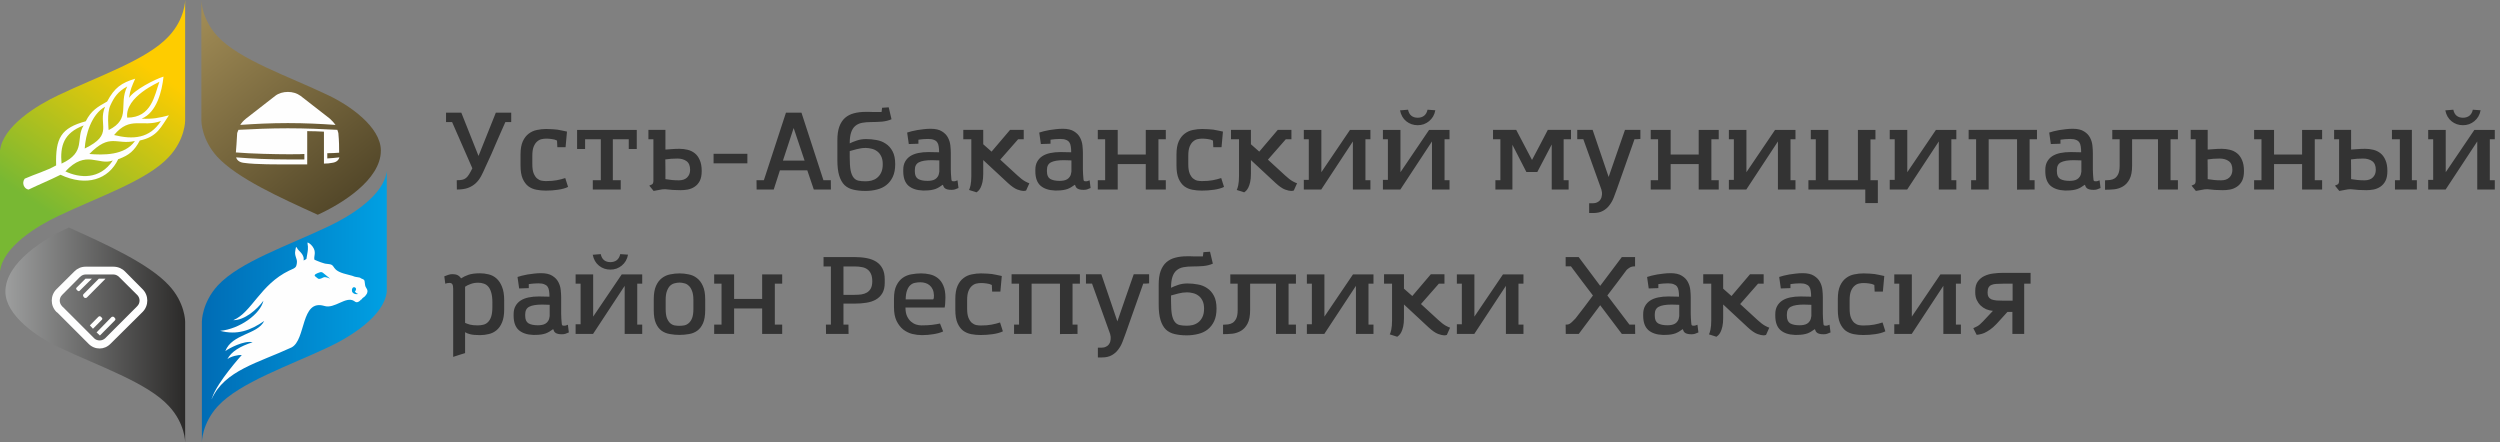 <svg width="277" height="49" viewBox="0 0 277 49" fill="none" xmlns="http://www.w3.org/2000/svg">
<rect x="0" y="0" width="277" height="49" fill="#808080" stroke="none"/>
<g clip-path="url(#clip0_2_3)">
<path fill-rule="evenodd" clip-rule="evenodd" d="M20.514 13.379C20.514 13.379 20.514 15.451 18.717 17.379C16.32 19.997 10.899 21.81 6.505 23.91C4.166 25.003 0.314 27.334 0 30.067V16.688C0.314 13.955 4.166 11.624 6.505 10.531C10.899 8.43 16.32 6.618 18.717 3.999C20.514 2.072 20.514 0 20.514 0V13.379Z" fill="url(#paint0_linear_2_3)"/>
<path fill-rule="evenodd" clip-rule="evenodd" d="M22.369 35.621C22.369 35.621 22.369 33.549 24.138 31.621C26.563 29.003 31.984 27.19 36.378 25.09C38.718 23.996 42.569 21.666 42.855 18.932V32.312C42.569 35.045 38.718 37.376 36.378 38.469C31.984 40.541 26.563 42.382 24.138 45.001C22.369 46.928 22.369 49 22.369 49V35.621Z" fill="url(#paint1_linear_2_3)"/>
<path fill-rule="evenodd" clip-rule="evenodd" d="M20.514 35.621C20.514 35.621 20.514 33.549 18.717 31.621C16.52 29.233 11.784 27.075 7.618 25.205C5.022 26.384 0.599 29.06 0.599 32.312C0.599 34.959 4.166 37.376 6.505 38.469C10.899 40.569 16.32 42.382 18.717 45.001C20.514 46.928 20.514 49 20.514 49V35.621Z" fill="url(#paint2_linear_2_3)"/>
<path fill-rule="evenodd" clip-rule="evenodd" d="M22.312 13.379C22.312 13.379 22.312 15.451 24.081 17.379C26.306 19.767 31.043 21.896 35.208 23.795C37.805 22.615 42.199 19.939 42.199 16.688C42.199 14.041 38.661 11.624 36.321 10.531C31.927 8.43 26.506 6.618 24.081 3.999C22.312 2.072 22.312 0 22.312 0V13.379Z" fill="url(#paint3_linear_2_3)"/>
<path fill-rule="evenodd" clip-rule="evenodd" d="M32.041 29.981C28.817 31.535 27.904 34.614 25.85 35.477C27.105 35.477 28.447 34.326 29.188 33.319C28.846 34.815 26.535 36.455 24.395 36.657C26.278 37.146 27.733 36.628 29.274 35.563C28.532 37.088 25.707 36.973 24.966 38.901C25.337 38.613 27.048 37.692 27.99 37.922C26.62 38.354 25.622 38.958 25.194 39.793C25.593 39.476 26.421 39.304 26.792 39.332C26.792 39.332 24.081 42.325 23.51 44.051C23.482 44.109 23.453 44.166 23.453 44.224C24.88 41.03 28.646 40.196 32.298 38.498C33.925 37.664 33.297 33.117 35.922 33.894C37.063 34.268 38.319 32.772 39.231 33.348C39.403 33.492 39.545 33.549 39.774 33.405C39.802 33.376 39.859 33.348 39.916 33.29C39.973 33.204 39.945 33.233 40.059 33.175C40.116 33.117 40.145 33.06 40.173 33.031C40.259 32.945 40.401 32.887 40.458 32.801C40.515 32.715 40.515 32.715 40.572 32.657C40.744 32.456 40.772 32.168 40.601 31.938C40.43 31.679 40.458 31.593 40.401 31.19C40.373 30.931 40.173 30.931 40.002 30.844C39.945 30.787 39.916 30.787 39.859 30.758C39.488 30.672 39.431 30.729 39.032 30.557L38.376 30.384C36.607 29.953 37.263 29.348 36.435 29.262C36.378 29.262 36.293 29.233 36.207 29.233C35.922 29.233 35.151 28.917 34.838 28.773C34.752 28.399 35.009 28.082 34.781 27.564C34.638 27.248 34.295 26.903 34.067 26.874C34.067 27.162 34.21 27.305 34.039 28.169C34.039 28.197 33.953 28.658 33.953 28.686C33.867 28.744 33.753 28.83 33.639 28.859C33.639 28.744 33.668 28.658 33.639 28.543C33.525 28.025 33.069 27.794 32.926 27.507C32.897 27.421 32.84 27.334 32.783 27.421C32.783 27.421 32.726 27.679 32.726 27.737C32.584 28.341 32.955 28.658 32.897 29.089C32.897 29.204 32.869 29.291 32.84 29.406C32.783 29.722 32.327 29.837 32.041 29.981Z" fill="#FEFEFE"/>
<path fill-rule="evenodd" clip-rule="evenodd" d="M36.578 30.873L35.836 30.269C35.722 30.183 35.636 30.096 35.408 30.183C35.151 30.269 34.666 30.442 34.952 30.643C35.237 30.845 35.237 30.988 35.608 30.845C35.95 30.672 36.007 30.643 36.578 30.873Z" fill="#00A0E3"/>
<path fill-rule="evenodd" clip-rule="evenodd" d="M39.688 32.571C39.688 32.571 39.488 32.513 39.403 32.398C39.317 32.312 39.317 32.312 39.317 32.312C39.317 32.312 39.602 32.024 39.345 31.852C39.06 31.708 38.946 32.082 39.003 32.283C39.06 32.484 39.345 32.657 39.688 32.571Z" fill="#00A0E3"/>
<path fill-rule="evenodd" clip-rule="evenodd" d="M11.869 11.25C12.697 9.696 13.467 9.179 14.979 8.718C14.608 9.581 14.437 9.898 14.294 10.847C14.865 9.955 17.176 8.776 18.118 8.488C17.947 10.099 17.376 12.459 15.693 13.149C16.919 13.207 17.633 13.063 18.717 12.775C17.861 14.012 17.462 15.163 15.493 15.566C14.894 16.688 14.323 17.206 13.096 17.638C12.04 19.882 9.587 20.716 6.705 19.364C5.45 19.997 4.479 20.371 3.167 21.004C2.682 20.947 2.368 20.285 2.739 19.796C3.909 19.278 5.079 18.961 6.22 18.328C6.134 15.278 6.762 14.185 9.501 13.437C10.1 12.257 10.785 11.854 11.869 11.25ZM11.641 11.826C10.1 12.689 9.473 14.962 9.387 16.458C12.697 14.847 10.785 13.868 11.641 11.826ZM14.951 15.624C13.809 17.264 11.384 17.177 9.901 17.062C12.212 14.703 12.868 16.084 14.951 15.624ZM12.24 11.653C11.812 12.516 12.04 14.415 12.04 14.415C14.58 13.12 13.096 11.624 14.095 9.581C13.039 10.157 12.64 10.79 12.24 11.653ZM12.64 14.962C14.409 12.804 15.75 14.156 17.832 13.408C16.577 15.365 14.722 15.48 12.64 14.962ZM17.661 9.063C17.661 9.092 13.809 10.704 14.095 13.034C16.805 13.034 17.119 10.56 17.661 9.063ZM12.497 17.782C10.899 18.386 9.558 16.516 7.247 18.99C8.816 19.738 11.07 19.94 12.497 17.782ZM9.273 13.897C8.331 15.336 9.615 16.832 6.819 18.127C6.648 16.17 7.047 14.732 9.273 13.897Z" fill="#FEFEFE"/>
<path d="M9.815 38.095L6.363 34.642C6.334 34.614 6.277 34.585 6.248 34.556C5.564 33.865 5.564 32.743 6.248 32.053L8.246 30.067C8.56 29.751 8.988 29.55 9.473 29.55H11.042H12.582C13.068 29.55 13.524 29.751 13.838 30.067L15.807 32.053C16.491 32.743 16.491 33.865 15.807 34.556C15.778 34.585 15.75 34.614 15.721 34.642L12.24 38.095C11.898 38.44 11.47 38.613 11.042 38.613C10.585 38.613 10.157 38.44 9.815 38.095ZM10.443 37.491C10.585 37.635 10.813 37.721 11.042 37.721C11.27 37.721 11.47 37.635 11.641 37.491L15.122 34.009L15.15 33.981C15.15 33.981 15.179 33.952 15.207 33.923C15.55 33.578 15.55 33.031 15.207 32.686L13.21 30.701C13.039 30.528 12.811 30.413 12.582 30.413H9.473C9.244 30.413 9.016 30.528 8.845 30.701L6.876 32.686C6.534 33.031 6.534 33.578 6.876 33.923C6.876 33.952 6.905 33.981 6.933 33.981L6.962 34.009L10.443 37.491Z" fill="#FEFEFE"/>
<path fill-rule="evenodd" clip-rule="evenodd" d="M8.502 31.852L9.473 30.873H10.186L8.845 32.197C8.788 32.283 8.674 32.283 8.588 32.197L8.502 32.111C8.417 32.024 8.417 31.909 8.502 31.852ZM11.669 30.873H10.956L9.244 32.6C9.187 32.657 9.187 32.801 9.244 32.859L9.33 32.974C9.415 33.031 9.53 33.031 9.615 32.974L11.669 30.902C11.669 30.873 11.669 30.873 11.669 30.873Z" fill="#FEFEFE"/>
<path fill-rule="evenodd" clip-rule="evenodd" d="M10.899 35.103L9.958 36.052L10.3 36.426L11.27 35.448C11.356 35.391 11.356 35.247 11.27 35.189L11.185 35.103C11.099 35.017 10.985 35.017 10.899 35.103ZM10.7 36.829L12.354 35.132C12.44 35.074 12.554 35.074 12.64 35.132L12.725 35.247C12.811 35.304 12.811 35.419 12.725 35.506L11.07 37.175L10.7 36.829Z" fill="#FEFEFE"/>
<path d="M26.421 14.386C26.306 14.617 26.278 14.761 26.278 14.761C26.221 15.681 26.192 16.314 26.135 16.89C27.847 17.034 30.529 17.091 31.899 17.091C33.24 17.091 33.126 17.091 33.725 17.062V17.667C33.126 17.667 32.526 17.667 31.899 17.667C29.816 17.667 27.876 17.58 26.164 17.436C26.249 17.753 26.535 17.983 26.991 18.041C28.361 18.242 30.9 18.213 31.899 18.213C32.355 18.213 33.183 18.213 34.039 18.213V14.53C34.666 14.53 35.294 14.559 35.893 14.588V18.127C36.236 18.127 36.549 18.098 36.806 18.041C37.263 17.983 37.52 17.753 37.605 17.436C37.177 17.494 36.721 17.523 36.264 17.552V16.976C36.749 16.976 37.149 16.947 37.577 16.919C37.577 16.314 37.577 15.681 37.491 14.761C37.491 14.761 37.462 14.617 37.377 14.386C35.751 14.3 33.867 14.214 31.899 14.214C29.901 14.214 28.047 14.3 26.421 14.386Z" fill="#FEFEFE"/>
<path d="M30.501 10.617L27.248 13.149C26.963 13.379 26.763 13.61 26.62 13.84C28.218 13.725 30.016 13.638 31.899 13.638C33.782 13.638 35.579 13.725 37.177 13.84C37.006 13.61 36.806 13.379 36.55 13.149L33.297 10.617C32.897 10.329 32.412 10.185 31.899 10.185C31.385 10.185 30.872 10.329 30.501 10.617Z" fill="#FEFEFE"/>
<path d="M51.112 12.48L53.02 17.28L54.94 12.48H56.644V13.524H55.996C55.836 13.876 55.676 14.236 55.516 14.604C55.356 14.972 55.188 15.356 55.012 15.756C54.844 16.156 54.66 16.584 54.46 17.04C54.26 17.488 54.036 17.976 53.788 18.504C53.628 18.872 53.468 19.208 53.308 19.512C53.148 19.816 52.948 20.08 52.708 20.304C52.476 20.52 52.192 20.692 51.856 20.82C51.528 20.94 51.116 21 50.62 21L50.608 19.968C50.856 19.968 51.056 19.952 51.208 19.92C51.368 19.888 51.508 19.824 51.628 19.728C51.748 19.632 51.86 19.5 51.964 19.332C52.076 19.156 52.2 18.928 52.336 18.648L50.092 13.524H49.42V12.48H51.112ZM61.754 16.308L61.718 15.576C61.558 15.488 61.366 15.432 61.142 15.408C60.918 15.376 60.714 15.36 60.53 15.36C60.362 15.36 60.186 15.38 60.002 15.42C59.826 15.46 59.662 15.548 59.51 15.684C59.358 15.812 59.23 16.004 59.126 16.26C59.03 16.508 58.982 16.84 58.982 17.256V18.18C58.982 18.612 59.03 18.952 59.126 19.2C59.23 19.448 59.354 19.636 59.498 19.764C59.65 19.892 59.814 19.976 59.99 20.016C60.166 20.048 60.334 20.064 60.494 20.064C60.966 20.064 61.366 20.032 61.694 19.968C62.03 19.904 62.342 19.824 62.63 19.728L62.942 20.712C62.646 20.856 62.274 20.96 61.826 21.024C61.386 21.088 60.938 21.12 60.482 21.12C60.122 21.12 59.774 21.088 59.438 21.024C59.102 20.96 58.802 20.832 58.538 20.64C58.282 20.44 58.074 20.16 57.914 19.8C57.754 19.432 57.674 18.944 57.674 18.336V17.112C57.674 16.512 57.758 16.028 57.926 15.66C58.094 15.292 58.314 15.008 58.586 14.808C58.858 14.6 59.162 14.464 59.498 14.4C59.842 14.328 60.182 14.292 60.518 14.292C60.782 14.292 61.01 14.3 61.202 14.316C61.402 14.324 61.586 14.34 61.754 14.364C61.922 14.388 62.09 14.42 62.258 14.46C62.426 14.492 62.614 14.532 62.822 14.58L62.666 16.308H61.754ZM64.83 16.512H63.942V14.4H70.554V16.512H69.666V15.432H67.902V19.968H68.778V21H65.682V19.968H66.57V15.432H64.83V16.512ZM73.729 14.388V16.572C73.897 16.556 74.121 16.54 74.401 16.524C74.689 16.5 74.985 16.488 75.289 16.488C75.593 16.488 75.893 16.524 76.189 16.596C76.485 16.668 76.749 16.796 76.981 16.98C77.213 17.164 77.397 17.416 77.533 17.736C77.677 18.056 77.749 18.46 77.749 18.948C77.749 19.404 77.677 19.772 77.533 20.052C77.389 20.324 77.201 20.536 76.969 20.688C76.745 20.84 76.493 20.944 76.213 21C75.941 21.048 75.677 21.072 75.421 21.072C74.821 21.072 74.245 21.036 73.693 20.964C73.485 20.964 73.277 20.988 73.069 21.036C72.869 21.084 72.653 21.124 72.421 21.156L71.941 20.568C72.053 20.528 72.157 20.48 72.253 20.424C72.349 20.36 72.397 20.224 72.397 20.016V15.432H71.845V14.388H73.729ZM73.717 17.664C73.725 18.032 73.729 18.4 73.729 18.768C73.729 19.128 73.729 19.488 73.729 19.848C73.953 19.888 74.189 19.92 74.437 19.944C74.685 19.968 74.945 19.98 75.217 19.98C75.609 19.98 75.913 19.876 76.129 19.668C76.353 19.452 76.465 19.168 76.465 18.816C76.465 18.368 76.333 18.048 76.069 17.856C75.805 17.664 75.465 17.568 75.049 17.568C74.809 17.568 74.581 17.576 74.365 17.592C74.157 17.608 73.941 17.632 73.717 17.664ZM79.065 17.04H82.809V18.096H79.065V17.04ZM83.833 21L83.821 19.968H84.637L87.085 12.48H88.801L91.237 19.968H92.053L92.065 21H90.169L89.449 18.876H86.413L85.729 21H83.833ZM87.937 14.184L86.749 17.796H89.149L87.937 14.184ZM96.537 13.524C96.153 13.524 95.813 13.552 95.517 13.608C95.221 13.664 94.969 13.78 94.761 13.956C94.561 14.124 94.409 14.364 94.305 14.676C94.201 14.98 94.149 15.384 94.149 15.888C94.349 15.784 94.605 15.68 94.917 15.576C95.229 15.464 95.581 15.408 95.973 15.408C96.357 15.408 96.737 15.444 97.113 15.516C97.497 15.58 97.841 15.716 98.145 15.924C98.457 16.124 98.709 16.408 98.901 16.776C99.093 17.136 99.189 17.608 99.189 18.192C99.189 18.744 99.101 19.208 98.925 19.584C98.749 19.96 98.509 20.268 98.205 20.508C97.909 20.74 97.561 20.904 97.161 21C96.761 21.104 96.337 21.156 95.889 21.156C95.385 21.156 94.937 21.108 94.545 21.012C94.161 20.924 93.837 20.756 93.573 20.508C93.317 20.252 93.121 19.904 92.985 19.464C92.849 19.024 92.781 18.452 92.781 17.748V15.528C92.781 14.928 92.853 14.428 92.997 14.028C93.149 13.62 93.361 13.296 93.633 13.056C93.913 12.816 94.241 12.648 94.617 12.552C95.001 12.448 95.429 12.396 95.901 12.396C96.045 12.396 96.177 12.396 96.297 12.396C96.417 12.396 96.541 12.4 96.669 12.408C96.797 12.408 96.937 12.408 97.089 12.408C97.249 12.408 97.445 12.408 97.677 12.408L97.737 11.94L98.469 11.892L98.781 13.212C98.477 13.348 98.129 13.436 97.737 13.476C97.345 13.508 96.945 13.524 96.537 13.524ZM94.149 17.412C94.149 18.028 94.181 18.512 94.245 18.864C94.317 19.216 94.425 19.484 94.569 19.668C94.713 19.852 94.893 19.968 95.109 20.016C95.333 20.064 95.597 20.088 95.901 20.088C96.101 20.088 96.313 20.064 96.537 20.016C96.761 19.96 96.965 19.864 97.149 19.728C97.341 19.584 97.497 19.392 97.617 19.152C97.745 18.904 97.809 18.584 97.809 18.192C97.809 17.832 97.749 17.536 97.629 17.304C97.509 17.064 97.357 16.88 97.173 16.752C96.989 16.616 96.785 16.524 96.561 16.476C96.345 16.42 96.133 16.392 95.925 16.392C95.597 16.392 95.269 16.436 94.941 16.524C94.621 16.604 94.357 16.676 94.149 16.74V17.412ZM105.397 19.668C105.405 19.876 105.429 20 105.469 20.04C105.509 20.072 105.565 20.088 105.637 20.088C105.749 20.088 105.825 20.08 105.865 20.064C105.913 20.048 105.989 20.02 106.093 19.98L106.201 20.832C106.041 20.904 105.909 20.956 105.805 20.988C105.709 21.02 105.585 21.036 105.433 21.036C105.273 21.036 105.137 21.024 105.025 21C104.921 20.976 104.833 20.944 104.761 20.904C104.689 20.856 104.629 20.8 104.581 20.736C104.541 20.664 104.505 20.58 104.473 20.484H104.437C104.293 20.58 104.161 20.668 104.041 20.748C103.921 20.82 103.789 20.884 103.645 20.94C103.509 20.988 103.345 21.028 103.153 21.06C102.961 21.092 102.721 21.108 102.433 21.108H102.241C101.561 21.084 101.029 20.904 100.645 20.568C100.269 20.224 100.081 19.696 100.081 18.984V18.804C100.081 18.46 100.149 18.164 100.285 17.916C100.421 17.668 100.609 17.464 100.849 17.304C101.097 17.144 101.393 17.028 101.737 16.956C102.081 16.884 102.461 16.848 102.877 16.848C103.085 16.848 103.285 16.852 103.477 16.86C103.677 16.86 103.869 16.864 104.053 16.872C104.053 16.616 104.037 16.396 104.005 16.212C103.981 16.028 103.925 15.876 103.837 15.756C103.749 15.636 103.625 15.548 103.465 15.492C103.313 15.428 103.105 15.396 102.841 15.396C102.705 15.396 102.593 15.4 102.505 15.408C102.425 15.408 102.349 15.412 102.277 15.42C102.205 15.42 102.129 15.428 102.049 15.444C101.977 15.452 101.881 15.464 101.761 15.48V15.924L100.693 15.96L100.513 14.688C100.657 14.64 100.821 14.592 101.005 14.544C101.197 14.496 101.405 14.452 101.629 14.412C101.853 14.372 102.089 14.34 102.337 14.316C102.593 14.284 102.853 14.268 103.117 14.268C103.653 14.268 104.069 14.364 104.365 14.556C104.669 14.74 104.893 14.972 105.037 15.252C105.181 15.524 105.269 15.816 105.301 16.128C105.333 16.432 105.349 16.704 105.349 16.944V17.604C105.349 17.972 105.349 18.352 105.349 18.744C105.357 19.128 105.373 19.436 105.397 19.668ZM104.077 17.772C103.941 17.772 103.801 17.768 103.657 17.76C103.521 17.752 103.381 17.748 103.237 17.748C102.589 17.748 102.113 17.828 101.809 17.988C101.513 18.14 101.365 18.42 101.365 18.828V18.996C101.365 19.396 101.485 19.672 101.725 19.824C101.973 19.968 102.321 20.04 102.769 20.04C102.913 20.04 103.057 20.028 103.201 20.004C103.353 19.98 103.489 19.932 103.609 19.86C103.729 19.788 103.829 19.688 103.909 19.56C103.997 19.424 104.053 19.244 104.077 19.02V17.772ZM113.43 14.388V15.432H112.806L110.826 17.688L112.746 19.452C113.066 19.748 113.342 19.96 113.574 20.088C113.806 20.216 113.966 20.288 114.054 20.304L113.694 21.108C113.622 21.14 113.522 21.156 113.394 21.156C113.242 21.156 113.018 21.104 112.722 21C112.426 20.888 112.074 20.644 111.666 20.268L108.942 17.736V19.26C108.942 19.62 108.914 19.924 108.858 20.172C108.802 20.42 108.734 20.624 108.654 20.784C108.574 20.944 108.49 21.064 108.402 21.144C108.322 21.224 108.254 21.28 108.198 21.312L107.37 21.048C107.426 20.952 107.482 20.776 107.538 20.52C107.594 20.256 107.622 19.92 107.622 19.512V15.432H106.734V14.388H108.942V15.984L109.866 16.8L111.918 14.388H113.43ZM120.033 19.668C120.041 19.876 120.065 20 120.105 20.04C120.145 20.072 120.201 20.088 120.273 20.088C120.385 20.088 120.461 20.08 120.501 20.064C120.549 20.048 120.625 20.02 120.729 19.98L120.837 20.832C120.677 20.904 120.545 20.956 120.441 20.988C120.345 21.02 120.221 21.036 120.069 21.036C119.909 21.036 119.773 21.024 119.661 21C119.557 20.976 119.469 20.944 119.397 20.904C119.325 20.856 119.265 20.8 119.217 20.736C119.177 20.664 119.141 20.58 119.109 20.484H119.073C118.929 20.58 118.797 20.668 118.677 20.748C118.557 20.82 118.425 20.884 118.281 20.94C118.145 20.988 117.981 21.028 117.789 21.06C117.597 21.092 117.357 21.108 117.069 21.108H116.877C116.197 21.084 115.665 20.904 115.281 20.568C114.905 20.224 114.717 19.696 114.717 18.984V18.804C114.717 18.46 114.785 18.164 114.921 17.916C115.057 17.668 115.245 17.464 115.485 17.304C115.733 17.144 116.029 17.028 116.373 16.956C116.717 16.884 117.097 16.848 117.513 16.848C117.721 16.848 117.921 16.852 118.113 16.86C118.313 16.86 118.505 16.864 118.689 16.872C118.689 16.616 118.673 16.396 118.641 16.212C118.617 16.028 118.561 15.876 118.473 15.756C118.385 15.636 118.261 15.548 118.101 15.492C117.949 15.428 117.741 15.396 117.477 15.396C117.341 15.396 117.229 15.4 117.141 15.408C117.061 15.408 116.985 15.412 116.913 15.42C116.841 15.42 116.765 15.428 116.685 15.444C116.613 15.452 116.517 15.464 116.397 15.48V15.924L115.329 15.96L115.149 14.688C115.293 14.64 115.457 14.592 115.641 14.544C115.833 14.496 116.041 14.452 116.265 14.412C116.489 14.372 116.725 14.34 116.973 14.316C117.229 14.284 117.489 14.268 117.753 14.268C118.289 14.268 118.705 14.364 119.001 14.556C119.305 14.74 119.529 14.972 119.673 15.252C119.817 15.524 119.905 15.816 119.937 16.128C119.969 16.432 119.985 16.704 119.985 16.944V17.604C119.985 17.972 119.985 18.352 119.985 18.744C119.993 19.128 120.009 19.436 120.033 19.668ZM118.713 17.772C118.577 17.772 118.437 17.768 118.293 17.76C118.157 17.752 118.017 17.748 117.873 17.748C117.225 17.748 116.749 17.828 116.445 17.988C116.149 18.14 116.001 18.42 116.001 18.828V18.996C116.001 19.396 116.121 19.672 116.361 19.824C116.609 19.968 116.957 20.04 117.405 20.04C117.549 20.04 117.693 20.028 117.837 20.004C117.989 19.98 118.125 19.932 118.245 19.86C118.365 19.788 118.465 19.688 118.545 19.56C118.633 19.424 118.689 19.244 118.713 19.02V17.772ZM126.951 14.4H129.171V15.432H128.355V19.968H129.171V21H126.951V18.18H123.843V21H121.635V19.968H122.451V15.432H121.635V14.4H123.843V17.124H126.951V14.4ZM134.434 16.308L134.398 15.576C134.238 15.488 134.046 15.432 133.822 15.408C133.598 15.376 133.394 15.36 133.21 15.36C133.042 15.36 132.866 15.38 132.682 15.42C132.506 15.46 132.342 15.548 132.19 15.684C132.038 15.812 131.91 16.004 131.806 16.26C131.71 16.508 131.662 16.84 131.662 17.256V18.18C131.662 18.612 131.71 18.952 131.806 19.2C131.91 19.448 132.034 19.636 132.178 19.764C132.33 19.892 132.494 19.976 132.67 20.016C132.846 20.048 133.014 20.064 133.174 20.064C133.646 20.064 134.046 20.032 134.374 19.968C134.71 19.904 135.022 19.824 135.31 19.728L135.622 20.712C135.326 20.856 134.954 20.96 134.506 21.024C134.066 21.088 133.618 21.12 133.162 21.12C132.802 21.12 132.454 21.088 132.118 21.024C131.782 20.96 131.482 20.832 131.218 20.64C130.962 20.44 130.754 20.16 130.594 19.8C130.434 19.432 130.354 18.944 130.354 18.336V17.112C130.354 16.512 130.438 16.028 130.606 15.66C130.774 15.292 130.994 15.008 131.266 14.808C131.538 14.6 131.842 14.464 132.178 14.4C132.522 14.328 132.862 14.292 133.198 14.292C133.462 14.292 133.69 14.3 133.882 14.316C134.082 14.324 134.266 14.34 134.434 14.364C134.602 14.388 134.77 14.42 134.938 14.46C135.106 14.492 135.294 14.532 135.502 14.58L135.346 16.308H134.434ZM143.09 14.388V15.432H142.466L140.486 17.688L142.406 19.452C142.726 19.748 143.002 19.96 143.234 20.088C143.466 20.216 143.626 20.288 143.714 20.304L143.354 21.108C143.282 21.14 143.182 21.156 143.054 21.156C142.902 21.156 142.678 21.104 142.382 21C142.086 20.888 141.734 20.644 141.326 20.268L138.602 17.736V19.26C138.602 19.62 138.574 19.924 138.518 20.172C138.462 20.42 138.394 20.624 138.314 20.784C138.234 20.944 138.15 21.064 138.062 21.144C137.982 21.224 137.914 21.28 137.858 21.312L137.03 21.048C137.086 20.952 137.142 20.776 137.198 20.52C137.254 20.256 137.282 19.92 137.282 19.512V15.432H136.394V14.388H138.602V15.984L139.526 16.8L141.578 14.388H143.09ZM151.29 15.432V19.968H151.842V21H149.898V15.672L146.394 21H144.462V19.932H145.014V15.432H144.462V14.4H146.406V19.08L149.574 14.4H151.842V15.432H151.29ZM160.055 15.432V19.968H160.607V21H158.663V15.672L155.159 21H153.227V19.932H153.779V15.432H153.227V14.4H155.171V19.08L158.339 14.4H160.607V15.432H160.055ZM157.079 13.872C156.599 13.872 156.179 13.728 155.819 13.44C155.459 13.152 155.227 12.748 155.123 12.228L156.011 12.156C156.075 12.46 156.199 12.684 156.383 12.828C156.567 12.972 156.799 13.044 157.079 13.044C157.359 13.044 157.595 12.972 157.787 12.828C157.979 12.676 158.107 12.452 158.171 12.156L159.035 12.216C158.987 12.472 158.903 12.704 158.783 12.912C158.663 13.112 158.515 13.284 158.339 13.428C158.163 13.572 157.967 13.684 157.751 13.764C157.543 13.836 157.319 13.872 157.079 13.872ZM174.067 14.388V15.432H173.251V19.968H173.803V21H171.931V16.008L170.335 19.056H169.123L167.575 16.044V21H165.691V19.968H166.243V15.432H165.427V14.388H167.995L169.747 17.724C170.043 17.172 170.335 16.62 170.623 16.068C170.919 15.508 171.211 14.948 171.499 14.388H174.067ZM176.462 14.388L178.238 19.608C178.542 18.736 178.842 17.868 179.138 17.004C179.442 16.132 179.746 15.26 180.05 14.388H181.754V15.396C181.642 15.404 181.534 15.412 181.43 15.42C181.326 15.42 181.218 15.42 181.106 15.42L179.138 20.988C179.034 21.284 178.922 21.584 178.802 21.888C178.682 22.2 178.526 22.48 178.334 22.728C178.15 22.984 177.914 23.192 177.626 23.352C177.338 23.52 176.974 23.604 176.534 23.604H176.078V22.524H176.486C176.678 22.524 176.846 22.484 176.99 22.404C177.142 22.332 177.258 22.228 177.338 22.092C177.426 21.956 177.478 21.792 177.494 21.6C177.518 21.416 177.498 21.216 177.434 21L175.43 15.42H174.758V14.388H176.462ZM188.216 14.4H190.436V15.432H189.62V19.968H190.436V21H188.216V18.18H185.108V21H182.9V19.968H183.716V15.432H182.9V14.4H185.108V17.124H188.216V14.4ZM198.387 15.432V19.968H198.939V21H196.995V15.672L193.491 21H191.559V19.932H192.111V15.432H191.559V14.4H193.503V19.08L196.671 14.4H198.939V15.432H198.387ZM208.065 22.5H206.673V21H200.373V19.968H201.189V15.432H200.637V14.4H202.581V19.968H205.857V14.4H207.801V15.444H207.249V19.968H208.065V22.5ZM216.211 15.432V19.968H216.763V21H214.819V15.672L211.315 21H209.383V19.932H209.935V15.432H209.383V14.4H211.327V19.08L214.495 14.4H216.763V15.432H216.211ZM223.489 21.012V15.432H220.345V21H218.401V19.968H218.953V15.432H218.125V14.388H225.697V15.432H224.881V19.968H225.433V21L223.489 21.012ZM231.936 19.668C231.944 19.876 231.968 20 232.008 20.04C232.048 20.072 232.104 20.088 232.176 20.088C232.288 20.088 232.364 20.08 232.404 20.064C232.452 20.048 232.528 20.02 232.632 19.98L232.74 20.832C232.58 20.904 232.448 20.956 232.344 20.988C232.248 21.02 232.124 21.036 231.972 21.036C231.812 21.036 231.676 21.024 231.564 21C231.46 20.976 231.372 20.944 231.3 20.904C231.228 20.856 231.168 20.8 231.12 20.736C231.08 20.664 231.044 20.58 231.012 20.484H230.976C230.832 20.58 230.7 20.668 230.58 20.748C230.46 20.82 230.328 20.884 230.184 20.94C230.048 20.988 229.884 21.028 229.692 21.06C229.5 21.092 229.26 21.108 228.972 21.108H228.78C228.1 21.084 227.568 20.904 227.184 20.568C226.808 20.224 226.62 19.696 226.62 18.984V18.804C226.62 18.46 226.688 18.164 226.824 17.916C226.96 17.668 227.148 17.464 227.388 17.304C227.636 17.144 227.932 17.028 228.276 16.956C228.62 16.884 229 16.848 229.416 16.848C229.624 16.848 229.824 16.852 230.016 16.86C230.216 16.86 230.408 16.864 230.592 16.872C230.592 16.616 230.576 16.396 230.544 16.212C230.52 16.028 230.464 15.876 230.376 15.756C230.288 15.636 230.164 15.548 230.004 15.492C229.852 15.428 229.644 15.396 229.38 15.396C229.244 15.396 229.132 15.4 229.044 15.408C228.964 15.408 228.888 15.412 228.816 15.42C228.744 15.42 228.668 15.428 228.588 15.444C228.516 15.452 228.42 15.464 228.3 15.48V15.924L227.232 15.96L227.052 14.688C227.196 14.64 227.36 14.592 227.544 14.544C227.736 14.496 227.944 14.452 228.168 14.412C228.392 14.372 228.628 14.34 228.876 14.316C229.132 14.284 229.392 14.268 229.656 14.268C230.192 14.268 230.608 14.364 230.904 14.556C231.208 14.74 231.432 14.972 231.576 15.252C231.72 15.524 231.808 15.816 231.84 16.128C231.872 16.432 231.888 16.704 231.888 16.944V17.604C231.888 17.972 231.888 18.352 231.888 18.744C231.896 19.128 231.912 19.436 231.936 19.668ZM230.616 17.772C230.48 17.772 230.34 17.768 230.196 17.76C230.06 17.752 229.92 17.748 229.776 17.748C229.128 17.748 228.652 17.828 228.348 17.988C228.052 18.14 227.904 18.42 227.904 18.828V18.996C227.904 19.396 228.024 19.672 228.264 19.824C228.512 19.968 228.86 20.04 229.308 20.04C229.452 20.04 229.596 20.028 229.74 20.004C229.892 19.98 230.028 19.932 230.148 19.86C230.268 19.788 230.368 19.688 230.448 19.56C230.536 19.424 230.592 19.244 230.616 19.02V17.772ZM241.313 14.4V15.432H240.497V19.968H241.313V21H239.105V15.432H236.237V18.36C236.237 19 236.141 19.5 235.949 19.86C235.765 20.212 235.525 20.476 235.229 20.652C234.933 20.828 234.609 20.936 234.257 20.976C233.905 21.008 233.565 21.024 233.237 21.024V19.98C233.413 19.972 233.597 19.96 233.789 19.944C233.981 19.92 234.153 19.86 234.305 19.764C234.465 19.66 234.597 19.5 234.701 19.284C234.805 19.06 234.857 18.748 234.857 18.348V15.432H234.041V14.4H241.313ZM244.612 14.388V16.572C244.78 16.556 245.004 16.54 245.284 16.524C245.572 16.5 245.868 16.488 246.172 16.488C246.476 16.488 246.776 16.524 247.072 16.596C247.368 16.668 247.632 16.796 247.864 16.98C248.096 17.164 248.28 17.416 248.416 17.736C248.56 18.056 248.632 18.46 248.632 18.948C248.632 19.404 248.56 19.772 248.416 20.052C248.272 20.324 248.084 20.536 247.852 20.688C247.628 20.84 247.376 20.944 247.096 21C246.824 21.048 246.56 21.072 246.304 21.072C245.704 21.072 245.128 21.036 244.576 20.964C244.368 20.964 244.16 20.988 243.952 21.036C243.752 21.084 243.536 21.124 243.304 21.156L242.824 20.568C242.936 20.528 243.04 20.48 243.136 20.424C243.232 20.36 243.28 20.224 243.28 20.016V15.432H242.728V14.388H244.612ZM244.6 17.664C244.608 18.032 244.612 18.4 244.612 18.768C244.612 19.128 244.612 19.488 244.612 19.848C244.836 19.888 245.072 19.92 245.32 19.944C245.568 19.968 245.828 19.98 246.1 19.98C246.492 19.98 246.796 19.876 247.012 19.668C247.236 19.452 247.348 19.168 247.348 18.816C247.348 18.368 247.216 18.048 246.952 17.856C246.688 17.664 246.348 17.568 245.932 17.568C245.692 17.568 245.464 17.576 245.248 17.592C245.04 17.608 244.824 17.632 244.6 17.664ZM255.072 14.4H257.292V15.432H256.476V19.968H257.292V21H255.072V18.18H251.964V21H249.756V19.968H250.572V15.432H249.756V14.4H251.964V17.124H255.072V14.4ZM260.503 14.388V16.572C260.671 16.556 260.895 16.54 261.175 16.524C261.463 16.5 261.759 16.488 262.063 16.488C262.367 16.488 262.667 16.524 262.963 16.596C263.259 16.668 263.523 16.796 263.755 16.98C263.987 17.164 264.171 17.416 264.307 17.736C264.451 18.056 264.523 18.46 264.523 18.948C264.523 19.404 264.451 19.772 264.307 20.052C264.163 20.324 263.975 20.536 263.743 20.688C263.519 20.84 263.267 20.944 262.987 21C262.715 21.048 262.451 21.072 262.195 21.072C261.595 21.072 261.019 21.036 260.467 20.964C260.259 20.964 260.051 20.988 259.843 21.036C259.643 21.084 259.427 21.124 259.195 21.156L258.715 20.568C258.827 20.528 258.931 20.48 259.027 20.424C259.123 20.36 259.171 20.224 259.171 20.016V15.432H258.619V14.388H260.503ZM260.491 17.664C260.499 18.032 260.503 18.4 260.503 18.768C260.503 19.128 260.503 19.488 260.503 19.848C260.727 19.888 260.963 19.92 261.211 19.944C261.459 19.968 261.719 19.98 261.991 19.98C262.383 19.98 262.687 19.876 262.903 19.668C263.127 19.452 263.239 19.168 263.239 18.816C263.239 18.368 263.107 18.048 262.843 17.856C262.579 17.664 262.239 17.568 261.823 17.568C261.583 17.568 261.355 17.576 261.139 17.592C260.931 17.608 260.715 17.632 260.491 17.664ZM267.235 14.388V19.968H267.787V21H265.363V19.968H265.903V15.432H265.027V14.388H267.235ZM275.872 15.432V19.968H276.424V21H274.48V15.672L270.976 21H269.044V19.932H269.596V15.432H269.044V14.4H270.988V19.08L274.156 14.4H276.424V15.432H275.872ZM272.896 13.872C272.416 13.872 271.996 13.728 271.636 13.44C271.276 13.152 271.044 12.748 270.94 12.228L271.828 12.156C271.892 12.46 272.016 12.684 272.2 12.828C272.384 12.972 272.616 13.044 272.896 13.044C273.176 13.044 273.412 12.972 273.604 12.828C273.796 12.676 273.924 12.452 273.988 12.156L274.852 12.216C274.804 12.472 274.72 12.704 274.6 12.912C274.48 13.112 274.332 13.284 274.156 13.428C273.98 13.572 273.784 13.684 273.568 13.764C273.36 13.836 273.136 13.872 272.896 13.872ZM51.532 39.124C51.316 39.196 51.096 39.264 50.872 39.328C50.648 39.4 50.428 39.472 50.212 39.544V31.996C50.212 31.756 50.18 31.588 50.116 31.492C50.052 31.396 49.952 31.348 49.816 31.348C49.648 31.348 49.488 31.376 49.336 31.432L49.228 30.616C49.396 30.552 49.548 30.496 49.684 30.448C49.828 30.4 49.98 30.376 50.14 30.376C50.364 30.376 50.548 30.412 50.692 30.484C50.844 30.556 50.976 30.676 51.088 30.844C51.312 30.692 51.584 30.56 51.904 30.448C52.232 30.336 52.656 30.28 53.176 30.28C53.504 30.28 53.828 30.32 54.148 30.4C54.476 30.48 54.764 30.632 55.012 30.856C55.268 31.08 55.472 31.388 55.624 31.78C55.784 32.164 55.864 32.664 55.864 33.28V34.288C55.864 34.88 55.784 35.36 55.624 35.728C55.472 36.096 55.268 36.384 55.012 36.592C54.764 36.8 54.48 36.94 54.16 37.012C53.848 37.092 53.528 37.132 53.2 37.132C52.728 37.132 52.364 37.1 52.108 37.036C51.852 36.972 51.66 36.896 51.532 36.808V39.124ZM51.532 35.776C51.692 35.848 51.872 35.912 52.072 35.968C52.272 36.024 52.56 36.052 52.936 36.052C53.152 36.052 53.356 36.028 53.548 35.98C53.748 35.932 53.92 35.836 54.064 35.692C54.216 35.548 54.336 35.344 54.424 35.08C54.512 34.808 54.556 34.448 54.556 34V33.496C54.556 33.048 54.512 32.684 54.424 32.404C54.344 32.124 54.232 31.904 54.088 31.744C53.944 31.584 53.776 31.476 53.584 31.42C53.4 31.356 53.2 31.324 52.984 31.324C52.68 31.324 52.4 31.372 52.144 31.468C51.896 31.556 51.692 31.656 51.532 31.768V35.776ZM62.225 35.668C62.233 35.876 62.257 36 62.297 36.04C62.337 36.072 62.393 36.088 62.465 36.088C62.577 36.088 62.653 36.08 62.693 36.064C62.741 36.048 62.817 36.02 62.921 35.98L63.029 36.832C62.869 36.904 62.737 36.956 62.633 36.988C62.537 37.02 62.413 37.036 62.261 37.036C62.101 37.036 61.965 37.024 61.853 37C61.749 36.976 61.661 36.944 61.589 36.904C61.517 36.856 61.457 36.8 61.409 36.736C61.369 36.664 61.333 36.58 61.301 36.484H61.265C61.121 36.58 60.989 36.668 60.869 36.748C60.749 36.82 60.617 36.884 60.473 36.94C60.337 36.988 60.173 37.028 59.981 37.06C59.789 37.092 59.549 37.108 59.261 37.108H59.069C58.389 37.084 57.857 36.904 57.473 36.568C57.097 36.224 56.909 35.696 56.909 34.984V34.804C56.909 34.46 56.977 34.164 57.113 33.916C57.249 33.668 57.437 33.464 57.677 33.304C57.925 33.144 58.221 33.028 58.565 32.956C58.909 32.884 59.289 32.848 59.705 32.848C59.913 32.848 60.113 32.852 60.305 32.86C60.505 32.86 60.697 32.864 60.881 32.872C60.881 32.616 60.865 32.396 60.833 32.212C60.809 32.028 60.753 31.876 60.665 31.756C60.577 31.636 60.453 31.548 60.293 31.492C60.141 31.428 59.933 31.396 59.669 31.396C59.533 31.396 59.421 31.4 59.333 31.408C59.253 31.408 59.177 31.412 59.105 31.42C59.033 31.42 58.957 31.428 58.877 31.444C58.805 31.452 58.709 31.464 58.589 31.48V31.924L57.521 31.96L57.341 30.688C57.485 30.64 57.649 30.592 57.833 30.544C58.025 30.496 58.233 30.452 58.457 30.412C58.681 30.372 58.917 30.34 59.165 30.316C59.421 30.284 59.681 30.268 59.945 30.268C60.481 30.268 60.897 30.364 61.193 30.556C61.497 30.74 61.721 30.972 61.865 31.252C62.009 31.524 62.097 31.816 62.129 32.128C62.161 32.432 62.177 32.704 62.177 32.944V33.604C62.177 33.972 62.177 34.352 62.177 34.744C62.185 35.128 62.201 35.436 62.225 35.668ZM60.905 33.772C60.769 33.772 60.629 33.768 60.485 33.76C60.349 33.752 60.209 33.748 60.065 33.748C59.417 33.748 58.941 33.828 58.637 33.988C58.341 34.14 58.193 34.42 58.193 34.828V34.996C58.193 35.396 58.313 35.672 58.553 35.824C58.801 35.968 59.149 36.04 59.597 36.04C59.741 36.04 59.885 36.028 60.029 36.004C60.181 35.98 60.317 35.932 60.437 35.86C60.557 35.788 60.657 35.688 60.737 35.56C60.825 35.424 60.881 35.244 60.905 35.02V33.772ZM70.606 31.432V35.968H71.158V37H69.214V31.672L65.71 37H63.778V35.932H64.33V31.432H63.778V30.4H65.722V35.08L68.89 30.4H71.158V31.432H70.606ZM67.63 29.872C67.15 29.872 66.73 29.728 66.37 29.44C66.01 29.152 65.778 28.748 65.674 28.228L66.562 28.156C66.626 28.46 66.75 28.684 66.934 28.828C67.118 28.972 67.35 29.044 67.63 29.044C67.91 29.044 68.146 28.972 68.338 28.828C68.53 28.676 68.658 28.452 68.722 28.156L69.586 28.216C69.538 28.472 69.454 28.704 69.334 28.912C69.214 29.112 69.066 29.284 68.89 29.428C68.714 29.572 68.518 29.684 68.302 29.764C68.094 29.836 67.87 29.872 67.63 29.872ZM72.436 33.16C72.436 32.544 72.52 32.048 72.688 31.672C72.856 31.296 73.076 31.008 73.348 30.808C73.62 30.6 73.924 30.464 74.26 30.4C74.604 30.328 74.948 30.292 75.292 30.292C75.628 30.292 75.964 30.328 76.3 30.4C76.644 30.464 76.948 30.6 77.212 30.808C77.484 31.008 77.704 31.296 77.872 31.672C78.048 32.048 78.136 32.54 78.136 33.148V34.36C78.136 34.96 78.056 35.444 77.896 35.812C77.736 36.172 77.524 36.448 77.26 36.64C76.996 36.832 76.692 36.956 76.348 37.012C76.004 37.076 75.648 37.108 75.28 37.108C74.92 37.108 74.568 37.076 74.224 37.012C73.88 36.956 73.576 36.836 73.312 36.652C73.048 36.46 72.836 36.184 72.676 35.824C72.516 35.464 72.436 34.984 72.436 34.384V33.16ZM73.756 34.228C73.756 34.652 73.8 34.988 73.888 35.236C73.984 35.476 74.104 35.664 74.248 35.8C74.392 35.928 74.552 36.012 74.728 36.052C74.912 36.084 75.096 36.1 75.28 36.1C75.456 36.1 75.636 36.084 75.82 36.052C76.004 36.012 76.168 35.928 76.312 35.8C76.464 35.672 76.588 35.488 76.684 35.248C76.78 35 76.828 34.664 76.828 34.24V33.232C76.828 32.816 76.776 32.48 76.672 32.224C76.576 31.968 76.452 31.776 76.3 31.648C76.156 31.512 75.992 31.424 75.808 31.384C75.632 31.336 75.46 31.312 75.292 31.312C75.124 31.312 74.948 31.336 74.764 31.384C74.58 31.424 74.412 31.512 74.26 31.648C74.116 31.784 73.996 31.98 73.9 32.236C73.804 32.484 73.756 32.816 73.756 33.232V34.228ZM84.447 30.4H86.667V31.432H85.851V35.968H86.667V37H84.447V34.18H81.339V37H79.131V35.968H79.947V31.432H79.131V30.4H81.339V33.124H84.447V30.4ZM91.248 29.524V28.48H94.62C95.14 28.48 95.608 28.52 96.024 28.6C96.448 28.68 96.808 28.816 97.104 29.008C97.4 29.2 97.628 29.456 97.788 29.776C97.948 30.088 98.028 30.484 98.028 30.964V31.336C98.028 31.8 97.94 32.184 97.764 32.488C97.588 32.784 97.348 33.02 97.044 33.196C96.748 33.364 96.396 33.48 95.988 33.544C95.588 33.608 95.156 33.64 94.692 33.64H93.456V35.968H94.008L94.02 37H91.524L91.512 35.968H92.064V29.524H91.248ZM96.648 31.168C96.648 30.832 96.6 30.56 96.504 30.352C96.408 30.136 96.276 29.968 96.108 29.848C95.94 29.72 95.736 29.636 95.496 29.596C95.264 29.548 95.004 29.524 94.716 29.524H93.456V32.668H94.692C94.964 32.668 95.216 32.652 95.448 32.62C95.688 32.58 95.896 32.508 96.072 32.404C96.248 32.292 96.388 32.14 96.492 31.948C96.596 31.748 96.648 31.488 96.648 31.168ZM102.149 37.132C101.797 37.132 101.437 37.088 101.069 37C100.709 36.904 100.377 36.74 100.073 36.508C99.777 36.268 99.533 35.952 99.341 35.56C99.149 35.16 99.053 34.656 99.053 34.048V33.088C99.053 32.48 99.145 31.992 99.329 31.624C99.513 31.256 99.749 30.972 100.037 30.772C100.333 30.572 100.657 30.444 101.009 30.388C101.369 30.324 101.717 30.292 102.053 30.292C102.381 30.292 102.705 30.328 103.025 30.4C103.353 30.472 103.645 30.608 103.901 30.808C104.157 31 104.361 31.272 104.513 31.624C104.673 31.968 104.753 32.42 104.753 32.98C104.753 33.172 104.745 33.368 104.729 33.568C104.721 33.768 104.701 33.936 104.669 34.072H100.325C100.325 34.448 100.381 34.764 100.493 35.02C100.613 35.276 100.761 35.48 100.937 35.632C101.113 35.784 101.301 35.892 101.501 35.956C101.709 36.02 101.901 36.052 102.077 36.052C102.565 36.052 102.965 36.032 103.277 35.992C103.597 35.952 103.889 35.904 104.153 35.848L104.501 36.724C104.205 36.86 103.849 36.96 103.433 37.024C103.025 37.096 102.597 37.132 102.149 37.132ZM101.981 31.276C101.781 31.276 101.585 31.296 101.393 31.336C101.201 31.368 101.029 31.452 100.877 31.588C100.725 31.716 100.601 31.908 100.505 32.164C100.409 32.412 100.357 32.748 100.349 33.172H103.397C103.437 33.116 103.461 33.056 103.469 32.992C103.477 32.928 103.481 32.84 103.481 32.728C103.473 32.464 103.425 32.24 103.337 32.056C103.249 31.872 103.137 31.724 103.001 31.612C102.865 31.492 102.709 31.408 102.533 31.36C102.357 31.304 102.173 31.276 101.981 31.276ZM109.93 32.308L109.894 31.576C109.734 31.488 109.542 31.432 109.318 31.408C109.094 31.376 108.89 31.36 108.706 31.36C108.538 31.36 108.362 31.38 108.178 31.42C108.002 31.46 107.838 31.548 107.686 31.684C107.534 31.812 107.406 32.004 107.302 32.26C107.206 32.508 107.158 32.84 107.158 33.256V34.18C107.158 34.612 107.206 34.952 107.302 35.2C107.406 35.448 107.53 35.636 107.674 35.764C107.826 35.892 107.99 35.976 108.166 36.016C108.342 36.048 108.51 36.064 108.67 36.064C109.142 36.064 109.542 36.032 109.87 35.968C110.206 35.904 110.518 35.824 110.806 35.728L111.118 36.712C110.822 36.856 110.45 36.96 110.002 37.024C109.562 37.088 109.114 37.12 108.658 37.12C108.298 37.12 107.95 37.088 107.614 37.024C107.278 36.96 106.978 36.832 106.714 36.64C106.458 36.44 106.25 36.16 106.09 35.8C105.93 35.432 105.85 34.944 105.85 34.336V33.112C105.85 32.512 105.934 32.028 106.102 31.66C106.27 31.292 106.49 31.008 106.762 30.808C107.034 30.6 107.338 30.464 107.674 30.4C108.018 30.328 108.358 30.292 108.694 30.292C108.958 30.292 109.186 30.3 109.378 30.316C109.578 30.324 109.762 30.34 109.93 30.364C110.098 30.388 110.266 30.42 110.434 30.46C110.602 30.492 110.79 30.532 110.998 30.58L110.842 32.308H109.93ZM117.446 37.012V31.432H114.302V37H112.358V35.968H112.91V31.432H112.082V30.388H119.654V31.432H118.838V35.968H119.39V37L117.446 37.012ZM122.029 30.388L123.805 35.608C124.109 34.736 124.409 33.868 124.705 33.004C125.009 32.132 125.313 31.26 125.617 30.388H127.321V31.396C127.209 31.404 127.101 31.412 126.997 31.42C126.893 31.42 126.785 31.42 126.673 31.42L124.705 36.988C124.601 37.284 124.489 37.584 124.369 37.888C124.249 38.2 124.093 38.48 123.901 38.728C123.717 38.984 123.481 39.192 123.193 39.352C122.905 39.52 122.541 39.604 122.101 39.604H121.645V38.524H122.053C122.245 38.524 122.413 38.484 122.557 38.404C122.709 38.332 122.825 38.228 122.905 38.092C122.993 37.956 123.045 37.792 123.061 37.6C123.085 37.416 123.065 37.216 123.001 37L120.997 31.42H120.325V30.388H122.029ZM132.139 29.524C131.755 29.524 131.415 29.552 131.119 29.608C130.823 29.664 130.571 29.78 130.363 29.956C130.163 30.124 130.011 30.364 129.907 30.676C129.803 30.98 129.751 31.384 129.751 31.888C129.951 31.784 130.207 31.68 130.519 31.576C130.831 31.464 131.183 31.408 131.575 31.408C131.959 31.408 132.339 31.444 132.715 31.516C133.099 31.58 133.443 31.716 133.747 31.924C134.059 32.124 134.311 32.408 134.503 32.776C134.695 33.136 134.791 33.608 134.791 34.192C134.791 34.744 134.703 35.208 134.527 35.584C134.351 35.96 134.111 36.268 133.807 36.508C133.511 36.74 133.163 36.904 132.763 37C132.363 37.104 131.939 37.156 131.491 37.156C130.987 37.156 130.539 37.108 130.147 37.012C129.763 36.924 129.439 36.756 129.175 36.508C128.919 36.252 128.723 35.904 128.587 35.464C128.451 35.024 128.383 34.452 128.383 33.748V31.528C128.383 30.928 128.455 30.428 128.599 30.028C128.751 29.62 128.963 29.296 129.235 29.056C129.515 28.816 129.843 28.648 130.219 28.552C130.603 28.448 131.031 28.396 131.503 28.396C131.647 28.396 131.779 28.396 131.899 28.396C132.019 28.396 132.143 28.4 132.271 28.408C132.399 28.408 132.539 28.408 132.691 28.408C132.851 28.408 133.047 28.408 133.279 28.408L133.339 27.94L134.071 27.892L134.383 29.212C134.079 29.348 133.731 29.436 133.339 29.476C132.947 29.508 132.547 29.524 132.139 29.524ZM129.751 33.412C129.751 34.028 129.783 34.512 129.847 34.864C129.919 35.216 130.027 35.484 130.171 35.668C130.315 35.852 130.495 35.968 130.711 36.016C130.935 36.064 131.199 36.088 131.503 36.088C131.703 36.088 131.915 36.064 132.139 36.016C132.363 35.96 132.567 35.864 132.751 35.728C132.943 35.584 133.099 35.392 133.219 35.152C133.347 34.904 133.411 34.584 133.411 34.192C133.411 33.832 133.351 33.536 133.231 33.304C133.111 33.064 132.959 32.88 132.775 32.752C132.591 32.616 132.387 32.524 132.163 32.476C131.947 32.42 131.735 32.392 131.527 32.392C131.199 32.392 130.871 32.436 130.543 32.524C130.223 32.604 129.959 32.676 129.751 32.74V33.412ZM143.59 30.4V31.432H142.774V35.968H143.59V37H141.382V31.432H138.514V34.36C138.514 35 138.418 35.5 138.226 35.86C138.042 36.212 137.802 36.476 137.506 36.652C137.21 36.828 136.886 36.936 136.534 36.976C136.182 37.008 135.842 37.024 135.514 37.024V35.98C135.69 35.972 135.874 35.96 136.066 35.944C136.258 35.92 136.43 35.86 136.582 35.764C136.742 35.66 136.874 35.5 136.978 35.284C137.082 35.06 137.134 34.748 137.134 34.348V31.432H136.318V30.4H143.59ZM151.629 31.432V35.968H152.181V37H150.237V31.672L146.733 37H144.801V35.932H145.353V31.432H144.801V30.4H146.745V35.08L149.913 30.4H152.181V31.432H151.629ZM160.047 30.388V31.432H159.423L157.443 33.688L159.363 35.452C159.683 35.748 159.959 35.96 160.191 36.088C160.423 36.216 160.583 36.288 160.671 36.304L160.311 37.108C160.239 37.14 160.139 37.156 160.011 37.156C159.859 37.156 159.635 37.104 159.339 37C159.043 36.888 158.691 36.644 158.283 36.268L155.559 33.736V35.26C155.559 35.62 155.531 35.924 155.475 36.172C155.419 36.42 155.351 36.624 155.271 36.784C155.191 36.944 155.107 37.064 155.019 37.144C154.939 37.224 154.871 37.28 154.815 37.312L153.987 37.048C154.043 36.952 154.099 36.776 154.155 36.52C154.211 36.256 154.239 35.92 154.239 35.512V31.432H153.351V30.388H155.559V31.984L156.483 32.8L158.535 30.388H160.047ZM168.247 31.432V35.968H168.799V37H166.855V31.672L163.351 37H161.419V35.932H161.971V31.432H161.419V30.4H163.363V35.08L166.531 30.4H168.799V31.432H168.247ZM181.166 28.48V29.512C181.086 29.512 181.01 29.516 180.938 29.524C180.874 29.532 180.806 29.548 180.734 29.572C180.662 29.596 180.586 29.636 180.506 29.692C180.426 29.74 180.334 29.812 180.23 29.908C179.87 30.388 179.514 30.864 179.162 31.336C178.81 31.8 178.454 32.268 178.094 32.74L180.542 35.968H181.166L181.178 37H179.702L177.302 33.82L174.926 37H173.486L173.474 35.968C173.554 35.968 173.626 35.964 173.69 35.956C173.762 35.948 173.834 35.924 173.906 35.884C173.986 35.836 174.074 35.768 174.17 35.68C174.274 35.584 174.406 35.452 174.566 35.284C174.894 34.86 175.218 34.44 175.538 34.024C175.858 33.6 176.178 33.172 176.498 32.74C176.09 32.204 175.682 31.668 175.274 31.132C174.874 30.596 174.47 30.056 174.062 29.512H173.474V28.48H174.914L177.302 31.672L179.702 28.48H181.166ZM187.381 35.668C187.389 35.876 187.413 36 187.453 36.04C187.493 36.072 187.549 36.088 187.621 36.088C187.733 36.088 187.809 36.08 187.849 36.064C187.897 36.048 187.973 36.02 188.077 35.98L188.185 36.832C188.025 36.904 187.893 36.956 187.789 36.988C187.693 37.02 187.569 37.036 187.417 37.036C187.257 37.036 187.121 37.024 187.009 37C186.905 36.976 186.817 36.944 186.745 36.904C186.673 36.856 186.613 36.8 186.565 36.736C186.525 36.664 186.489 36.58 186.457 36.484H186.421C186.277 36.58 186.145 36.668 186.025 36.748C185.905 36.82 185.773 36.884 185.629 36.94C185.493 36.988 185.329 37.028 185.137 37.06C184.945 37.092 184.705 37.108 184.417 37.108H184.225C183.545 37.084 183.013 36.904 182.629 36.568C182.253 36.224 182.065 35.696 182.065 34.984V34.804C182.065 34.46 182.133 34.164 182.269 33.916C182.405 33.668 182.593 33.464 182.833 33.304C183.081 33.144 183.377 33.028 183.721 32.956C184.065 32.884 184.445 32.848 184.861 32.848C185.069 32.848 185.269 32.852 185.461 32.86C185.661 32.86 185.853 32.864 186.037 32.872C186.037 32.616 186.021 32.396 185.989 32.212C185.965 32.028 185.909 31.876 185.821 31.756C185.733 31.636 185.609 31.548 185.449 31.492C185.297 31.428 185.089 31.396 184.825 31.396C184.689 31.396 184.577 31.4 184.489 31.408C184.409 31.408 184.333 31.412 184.261 31.42C184.189 31.42 184.113 31.428 184.033 31.444C183.961 31.452 183.865 31.464 183.745 31.48V31.924L182.677 31.96L182.497 30.688C182.641 30.64 182.805 30.592 182.989 30.544C183.181 30.496 183.389 30.452 183.613 30.412C183.837 30.372 184.073 30.34 184.321 30.316C184.577 30.284 184.837 30.268 185.101 30.268C185.637 30.268 186.053 30.364 186.349 30.556C186.653 30.74 186.877 30.972 187.021 31.252C187.165 31.524 187.253 31.816 187.285 32.128C187.317 32.432 187.333 32.704 187.333 32.944V33.604C187.333 33.972 187.333 34.352 187.333 34.744C187.341 35.128 187.357 35.436 187.381 35.668ZM186.061 33.772C185.925 33.772 185.785 33.768 185.641 33.76C185.505 33.752 185.365 33.748 185.221 33.748C184.573 33.748 184.097 33.828 183.793 33.988C183.497 34.14 183.349 34.42 183.349 34.828V34.996C183.349 35.396 183.469 35.672 183.709 35.824C183.957 35.968 184.305 36.04 184.753 36.04C184.897 36.04 185.041 36.028 185.185 36.004C185.337 35.98 185.473 35.932 185.593 35.86C185.713 35.788 185.813 35.688 185.893 35.56C185.981 35.424 186.037 35.244 186.061 35.02V33.772ZM195.414 30.388V31.432H194.79L192.81 33.688L194.73 35.452C195.05 35.748 195.326 35.96 195.558 36.088C195.79 36.216 195.95 36.288 196.038 36.304L195.678 37.108C195.606 37.14 195.506 37.156 195.378 37.156C195.226 37.156 195.002 37.104 194.706 37C194.41 36.888 194.058 36.644 193.65 36.268L190.926 33.736V35.26C190.926 35.62 190.898 35.924 190.842 36.172C190.786 36.42 190.718 36.624 190.638 36.784C190.558 36.944 190.474 37.064 190.386 37.144C190.306 37.224 190.238 37.28 190.182 37.312L189.354 37.048C189.41 36.952 189.466 36.776 189.522 36.52C189.578 36.256 189.606 35.92 189.606 35.512V31.432H188.718V30.388H190.926V31.984L191.85 32.8L193.902 30.388H195.414ZM202.018 35.668C202.026 35.876 202.05 36 202.09 36.04C202.13 36.072 202.186 36.088 202.258 36.088C202.37 36.088 202.446 36.08 202.486 36.064C202.534 36.048 202.61 36.02 202.714 35.98L202.822 36.832C202.662 36.904 202.53 36.956 202.426 36.988C202.33 37.02 202.206 37.036 202.054 37.036C201.894 37.036 201.758 37.024 201.646 37C201.542 36.976 201.454 36.944 201.382 36.904C201.31 36.856 201.25 36.8 201.202 36.736C201.162 36.664 201.126 36.58 201.094 36.484H201.058C200.914 36.58 200.782 36.668 200.662 36.748C200.542 36.82 200.41 36.884 200.266 36.94C200.13 36.988 199.966 37.028 199.774 37.06C199.582 37.092 199.342 37.108 199.054 37.108H198.862C198.182 37.084 197.65 36.904 197.266 36.568C196.89 36.224 196.702 35.696 196.702 34.984V34.804C196.702 34.46 196.77 34.164 196.906 33.916C197.042 33.668 197.23 33.464 197.47 33.304C197.718 33.144 198.014 33.028 198.358 32.956C198.702 32.884 199.082 32.848 199.498 32.848C199.706 32.848 199.906 32.852 200.098 32.86C200.298 32.86 200.49 32.864 200.674 32.872C200.674 32.616 200.658 32.396 200.626 32.212C200.602 32.028 200.546 31.876 200.458 31.756C200.37 31.636 200.246 31.548 200.086 31.492C199.934 31.428 199.726 31.396 199.462 31.396C199.326 31.396 199.214 31.4 199.126 31.408C199.046 31.408 198.97 31.412 198.898 31.42C198.826 31.42 198.75 31.428 198.67 31.444C198.598 31.452 198.502 31.464 198.382 31.48V31.924L197.314 31.96L197.134 30.688C197.278 30.64 197.442 30.592 197.626 30.544C197.818 30.496 198.026 30.452 198.25 30.412C198.474 30.372 198.71 30.34 198.958 30.316C199.214 30.284 199.474 30.268 199.738 30.268C200.274 30.268 200.69 30.364 200.986 30.556C201.29 30.74 201.514 30.972 201.658 31.252C201.802 31.524 201.89 31.816 201.922 32.128C201.954 32.432 201.97 32.704 201.97 32.944V33.604C201.97 33.972 201.97 34.352 201.97 34.744C201.978 35.128 201.994 35.436 202.018 35.668ZM200.698 33.772C200.562 33.772 200.422 33.768 200.278 33.76C200.142 33.752 200.002 33.748 199.858 33.748C199.21 33.748 198.734 33.828 198.43 33.988C198.134 34.14 197.986 34.42 197.986 34.828V34.996C197.986 35.396 198.106 35.672 198.346 35.824C198.594 35.968 198.942 36.04 199.39 36.04C199.534 36.04 199.678 36.028 199.822 36.004C199.974 35.98 200.11 35.932 200.23 35.86C200.35 35.788 200.45 35.688 200.53 35.56C200.618 35.424 200.674 35.244 200.698 35.02V33.772ZM207.711 32.308L207.675 31.576C207.515 31.488 207.323 31.432 207.099 31.408C206.875 31.376 206.671 31.36 206.487 31.36C206.319 31.36 206.143 31.38 205.959 31.42C205.783 31.46 205.619 31.548 205.467 31.684C205.315 31.812 205.187 32.004 205.083 32.26C204.987 32.508 204.939 32.84 204.939 33.256V34.18C204.939 34.612 204.987 34.952 205.083 35.2C205.187 35.448 205.311 35.636 205.455 35.764C205.607 35.892 205.771 35.976 205.947 36.016C206.123 36.048 206.291 36.064 206.451 36.064C206.923 36.064 207.323 36.032 207.651 35.968C207.987 35.904 208.299 35.824 208.587 35.728L208.899 36.712C208.603 36.856 208.231 36.96 207.783 37.024C207.343 37.088 206.895 37.12 206.439 37.12C206.079 37.12 205.731 37.088 205.395 37.024C205.059 36.96 204.759 36.832 204.495 36.64C204.239 36.44 204.031 36.16 203.871 35.8C203.711 35.432 203.631 34.944 203.631 34.336V33.112C203.631 32.512 203.715 32.028 203.883 31.66C204.051 31.292 204.271 31.008 204.543 30.808C204.815 30.6 205.119 30.464 205.455 30.4C205.799 30.328 206.139 30.292 206.475 30.292C206.739 30.292 206.967 30.3 207.159 30.316C207.359 30.324 207.543 30.34 207.711 30.364C207.879 30.388 208.047 30.42 208.215 30.46C208.383 30.492 208.571 30.532 208.779 30.58L208.623 32.308H207.711ZM216.715 31.432V35.968H217.267V37H215.323V31.672L211.819 37H209.887V35.932H210.439V31.432H209.887V30.4H211.831V35.08L214.999 30.4H217.267V31.432H216.715ZM224.281 31.432V37H222.973V34.564H222.421L221.233 35.872C220.977 36.144 220.733 36.36 220.501 36.52C220.269 36.68 220.057 36.804 219.865 36.892C219.673 36.972 219.501 37.024 219.349 37.048C219.205 37.08 219.093 37.096 219.013 37.096L218.641 36.364C218.753 36.316 218.893 36.248 219.061 36.16C219.237 36.072 219.453 35.892 219.709 35.62L220.813 34.444C220.557 34.42 220.309 34.36 220.069 34.264C219.837 34.16 219.629 34.02 219.445 33.844C219.269 33.668 219.125 33.46 219.013 33.22C218.909 32.98 218.857 32.708 218.857 32.404V32.236C218.857 31.796 218.953 31.444 219.145 31.18C219.337 30.916 219.581 30.716 219.877 30.58C220.181 30.436 220.509 30.344 220.861 30.304C221.221 30.256 221.569 30.232 221.905 30.232H224.989V31.432H224.281ZM220.225 32.428C220.225 32.62 220.261 32.776 220.333 32.896C220.405 33.016 220.513 33.108 220.657 33.172C220.809 33.228 220.997 33.268 221.221 33.292C221.453 33.308 221.721 33.316 222.025 33.316H222.997V31.432H221.965C221.677 31.432 221.425 31.44 221.209 31.456C220.993 31.464 220.813 31.5 220.669 31.564C220.525 31.62 220.413 31.716 220.333 31.852C220.261 31.988 220.225 32.18 220.225 32.428Z" fill="#333333"/>
</g>
<defs>
<linearGradient id="paint0_linear_2_3" x1="15.748" y1="6.886" x2="4.644" y2="23.099" gradientUnits="userSpaceOnUse">
<stop stop-color="#FECC00"/>
<stop offset="1" stop-color="#78B833"/>
</linearGradient>
<linearGradient id="paint1_linear_2_3" x1="42.861" y1="33.962" x2="22.37" y2="33.962" gradientUnits="userSpaceOnUse">
<stop stop-color="#00A0E3"/>
<stop offset="1" stop-color="#006CB5"/>
</linearGradient>
<linearGradient id="paint2_linear_2_3" x1="0.607" y1="37.106" x2="20.505" y2="37.106" gradientUnits="userSpaceOnUse">
<stop stop-color="#9D9E9E"/>
<stop offset="1" stop-color="#2B2A29"/>
</linearGradient>
<linearGradient id="paint3_linear_2_3" x1="23.465" y1="0.666" x2="41.241" y2="22.972" gradientUnits="userSpaceOnUse">
<stop stop-color="#A08B55"/>
<stop offset="1" stop-color="#4C4125"/>
</linearGradient>
<clipPath id="clip0_2_3">
<rect width="277" height="49" fill="white"/>
</clipPath>
</defs>
</svg>
